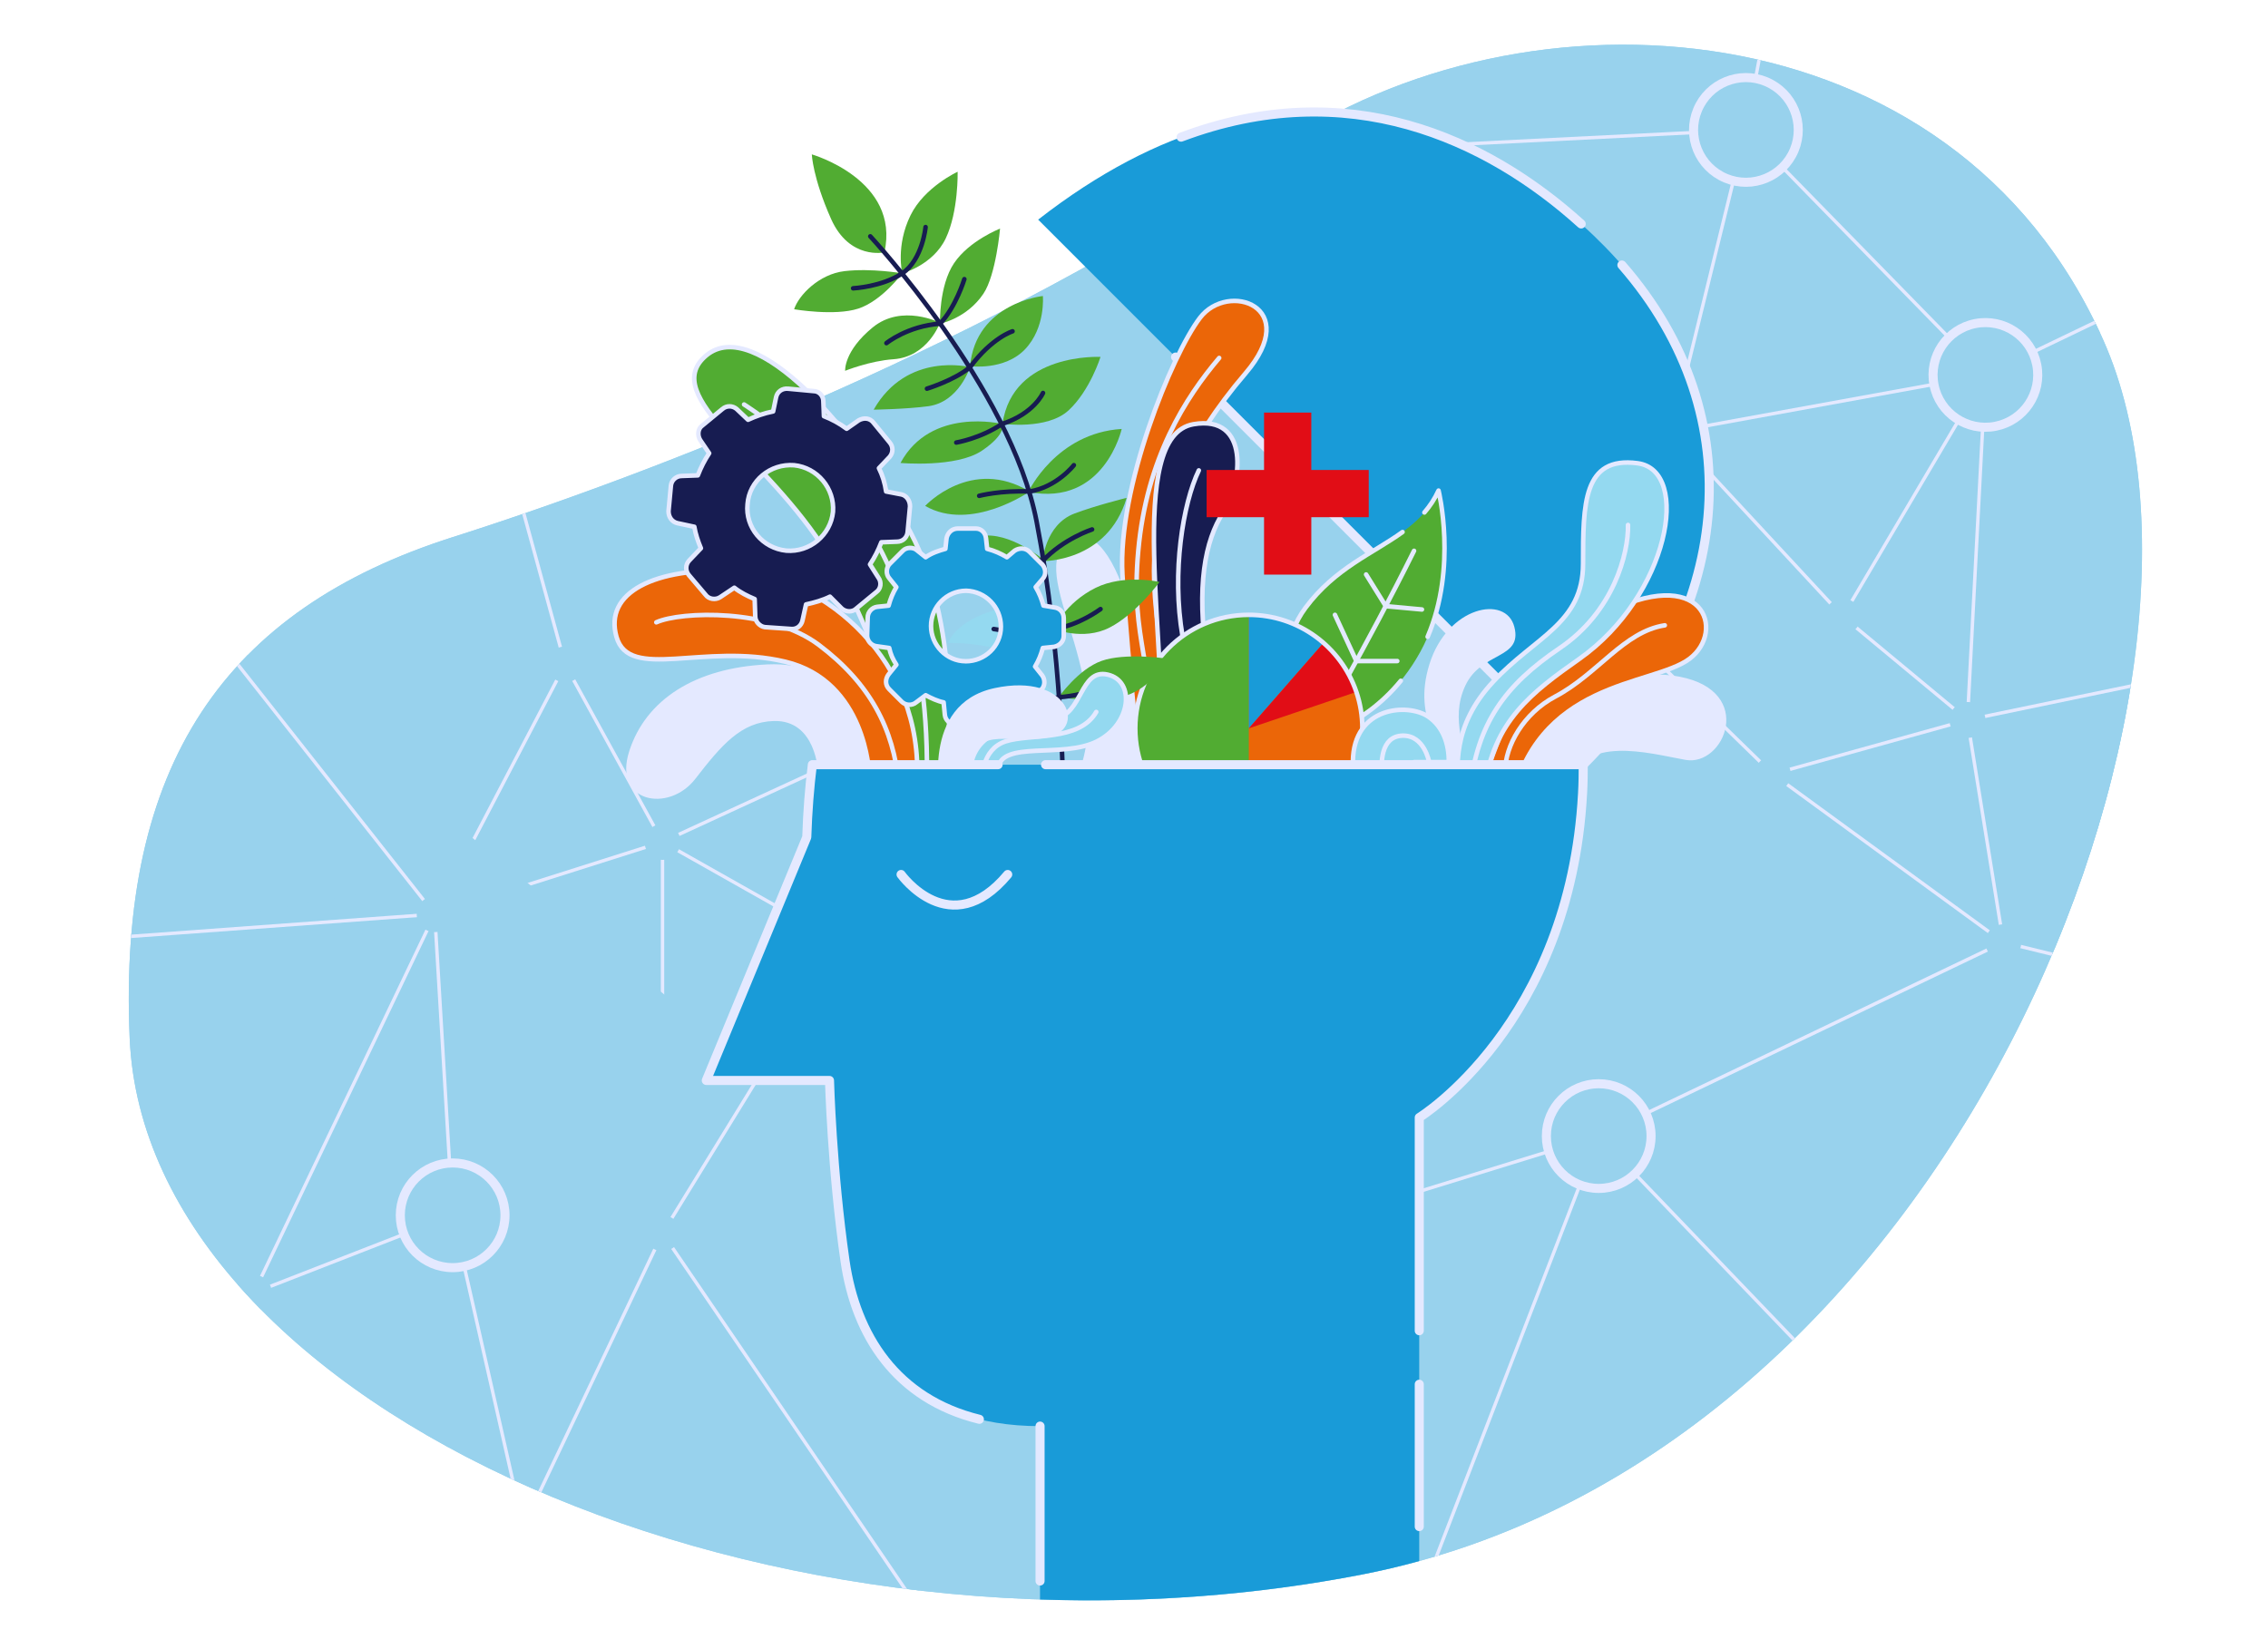 <?xml version="1.0" encoding="UTF-8"?><svg id="OBJECTS" xmlns="http://www.w3.org/2000/svg" xmlns:xlink="http://www.w3.org/1999/xlink" viewBox="0 0 500 363.62"><defs><clipPath id="clippath"><path d="M28.59,228.97c3.56,81.29,141.57,143.5,271.75,118.18,130.18-25.32,196.64-196.99,163.41-272.03C430.52.08,335.59-4.82,281.24,32.92c-54.35,37.73-126.95,68.17-181.45,85.52-50.11,15.95-73.85,50.17-71.2,110.54Z" fill="#98d2ed"/></clipPath></defs><path d="M28.59,228.97c3.56,81.29,141.57,143.5,271.75,118.18,130.18-25.32,196.64-196.99,163.41-272.03C430.52.08,335.59-4.82,281.24,32.92c-54.35,37.73-126.95,68.17-181.45,85.52-50.11,15.95-73.85,50.17-71.2,110.54Z" fill="#98d2ed"/><path d="M28.59,228.97c3.56,81.29,141.57,143.5,271.75,118.18,130.18-25.32,196.64-196.99,163.41-272.03C430.52.08,335.59-4.82,281.24,32.92c-54.35,37.73-126.95,68.17-181.45,85.52-50.11,15.95-73.85,50.17-71.2,110.54Z" fill="#98d2ed"/><g clip-path="url(#clippath)"><polyline points="23.57 206.85 95.84 201.57 124.58 146.51 146.06 185.64 146.06 271.92 99.79 267.97 55.96 285.05 95.84 201.57 146.06 185.64" fill="#98d2ed" stroke="#e4e9ff" stroke-miterlimit="10" stroke-width=".75"/><line x1="113.24" y1="105.05" x2="124.58" y2="146.51" fill="#98d2ed" stroke="#e4e9ff" stroke-miterlimit="10" stroke-width=".75"/><polyline points="181.3 205.53 146.06 185.64 183.03 168.61" fill="#98d2ed" stroke="#e4e9ff" stroke-miterlimit="10" stroke-width=".75"/><polyline points="43.62 135.34 95.84 201.57 99.79 267.97 115.35 336.61 146.06 271.92 201.23 264.01" fill="#98d2ed" stroke="#e4e9ff" stroke-miterlimit="10" stroke-width=".75"/><polyline points="203.44 356.12 146.06 271.92 184.26 209.75" fill="#98d2ed" stroke="#e4e9ff" stroke-miterlimit="10" stroke-width=".75"/><polyline points="315.46 346.37 352.45 250.5 390.82 170.68 406.25 135.93 437.7 82.68 384.89 28.65 390.82 -2.82" fill="#98d2ed" stroke="#e4e9ff" stroke-miterlimit="10" stroke-width=".75"/><polyline points="305.77 32.6 384.89 28.65 368.54 95.27 406.25 135.93 433.74 158.75 390.82 170.68 338.47 178.3" fill="#98d2ed" stroke="#e4e9ff" stroke-miterlimit="10" stroke-width=".75"/><line x1="404.93" y1="305.22" x2="352.45" y2="250.5" fill="#98d2ed" stroke="#e4e9ff" stroke-miterlimit="10" stroke-width=".75"/><polyline points="477.73 149.62 433.74 158.75 441.65 207.77 462.69 212.92" fill="#98d2ed" stroke="#e4e9ff" stroke-miterlimit="10" stroke-width=".75"/><polyline points="464.01 70.04 437.7 82.68 433.74 158.75" fill="#98d2ed" stroke="#e4e9ff" stroke-miterlimit="10" stroke-width=".75"/><line x1="368.54" y1="95.27" x2="437.7" y2="82.68" fill="#98d2ed" stroke="#e4e9ff" stroke-miterlimit="10" stroke-width=".75"/><polyline points="363.13 143.68 390.82 170.68 441.65 207.77 352.45 250.5 299.02 266.98" fill="#98d2ed" stroke="#e4e9ff" stroke-miterlimit="10" stroke-width=".75"/><path d="M99.79,201.57c0-2.18-1.77-3.96-3.96-3.96s-3.96,1.77-3.96,3.96,1.77,3.96,3.96,3.96,3.96-1.77,3.96-3.96Z" fill="#98d2ed"/><path d="M394.78,170.68c0-2.18-1.77-3.96-3.96-3.96s-3.96,1.77-3.96,3.96,1.77,3.96,3.96,3.96,3.96-1.77,3.96-3.96Z" fill="#98d2ed"/><path d="M410.21,135.93c0-2.18-1.77-3.96-3.96-3.96s-3.96,1.77-3.96,3.96,1.77,3.96,3.96,3.96,3.96-1.77,3.96-3.96Z" fill="#98d2ed"/><path d="M445.61,207.77c0-2.18-1.77-3.96-3.96-3.96s-3.96,1.77-3.96,3.96,1.77,3.96,3.96,3.96,3.96-1.77,3.96-3.96Z" fill="#98d2ed"/><path d="M437.7,158.75c0-2.18-1.77-3.96-3.96-3.96s-3.96,1.77-3.96,3.96,1.77,3.96,3.96,3.96,3.96-1.77,3.96-3.96Z" fill="#98d2ed"/><path d="M150.02,185.64c0-2.18-1.77-3.96-3.96-3.96s-3.96,1.77-3.96,3.96,1.77,3.96,3.96,3.96,3.96-1.77,3.96-3.96Z" fill="#98d2ed"/><path d="M128.54,146.51c0-2.18-1.77-3.96-3.96-3.96s-3.96,1.77-3.96,3.96,1.77,3.96,3.96,3.96,3.96-1.77,3.96-3.96Z" fill="#98d2ed"/><path d="M150.02,271.92c0-2.18-1.77-3.96-3.96-3.96s-3.96,1.77-3.96,3.96,1.77,3.96,3.96,3.96,3.96-1.77,3.96-3.96Z" fill="#98d2ed"/><path d="M59.92,285.05c0-2.18-1.77-3.96-3.96-3.96s-3.96,1.77-3.96,3.96,1.77,3.96,3.96,3.96,3.96-1.77,3.96-3.96Z" fill="#98d2ed"/><path d="M103.75,267.97c0-2.18-1.77-3.96-3.96-3.96s-3.96,1.77-3.96,3.96,1.77,3.96,3.96,3.96,3.96-1.77,3.96-3.96Z" fill="#98d2ed"/><circle cx="99.79" cy="267.97" r="11.54" fill="#98d2ed" stroke="#e4e9ff" stroke-miterlimit="10" stroke-width="2"/><path d="M356.41,250.5c0-2.18-1.77-3.96-3.96-3.96s-3.96,1.77-3.96,3.96,1.77,3.96,3.96,3.96,3.96-1.77,3.96-3.96Z" fill="#98d2ed"/><circle cx="352.45" cy="250.5" r="11.54" fill="#98d2ed" stroke="#e4e9ff" stroke-miterlimit="10" stroke-width="2"/><path d="M441.65,82.68c0-2.18-1.77-3.96-3.96-3.96s-3.96,1.77-3.96,3.96,1.77,3.96,3.96,3.96,3.96-1.77,3.96-3.96Z" fill="#98d2ed"/><circle cx="437.7" cy="82.68" r="11.54" transform="translate(-7.73 85.88) rotate(-11.11)" fill="#98d2ed" stroke="#e4e9ff" stroke-miterlimit="10" stroke-width="2"/><path d="M388.85,28.65c0-2.18-1.77-3.96-3.96-3.96s-3.96,1.77-3.96,3.96,1.77,3.96,3.96,3.96,3.96-1.77,3.96-3.96Z" fill="#98d2ed"/><circle cx="384.89" cy="28.65" r="11.54" transform="translate(210.12 372.76) rotate(-67.33)" fill="#98d2ed" stroke="#e4e9ff" stroke-miterlimit="10" stroke-width="2"/></g><path d="M228.87,48.43l120.18,120.18c33.89-33.83,38.25-80.02,4.83-114.15-26.16-26.72-71.04-48.08-125.01-6.03Z" fill="#199bd8"/><path d="M259.17,78.73l89.88,89.88c32.59-32.53,37.87-76.5,8.51-110.17" fill="#199bd8" stroke="#e4e9ff" stroke-linecap="round" stroke-linejoin="round" stroke-width="2"/><path d="M348.59,49.38c-20.93-18.92-51.6-32.93-88.21-19.14" fill="#199bd8" stroke="#e4e9ff" stroke-linecap="round" stroke-linejoin="round" stroke-width="2"/><path d="M289.55,162.67s-11.52-15.53-1.73-28.68c9.79-13.15,23.78-13.85,29.32-25.81,0,0,4.85,19.46-4.05,35.6-8.9,16.14-23.54,18.89-23.54,18.89Z" fill="#51ac32"/><path d="M290.04,161.68s11.2-19.1,21.7-40.23" fill="none" stroke="#e4e9ff" stroke-linecap="round" stroke-linejoin="round"/><polyline points="294.3 135.57 299.02 145.76 308.04 145.76" fill="none" stroke="#e4e9ff" stroke-linecap="round" stroke-linejoin="round"/><polyline points="301.17 126.67 305.51 133.66 313.48 134.39" fill="none" stroke="#e4e9ff" stroke-linecap="round" stroke-linejoin="round"/><path d="M314.02,113c1.21-1.4,2.27-2.98,3.12-4.83,0,0,4.2,16.88-2.41,32.24" fill="none" stroke="#e4e9ff" stroke-linecap="round" stroke-linejoin="round"/><path d="M308.82,150.11c-8.65,10.57-19.27,12.57-19.27,12.57,0,0-11.52-15.53-1.73-28.68,6.51-8.75,14.88-11.98,21.38-16.69" fill="none" stroke="#e4e9ff" stroke-linecap="round" stroke-linejoin="round"/><path d="M238.01,169.9c8.02-22.19-13.85-45.9-1.05-51.17,10.44-4.3,18.65,34.9,14.73,51.17-3.92,16.28-13.68,0-13.68,0Z" fill="#e4e9ff"/><path d="M252,173.88s-3.31-25.51-4.55-47.21c-1.09-19.11,10.88-48.4,17.08-56.57s22.68-2.51,10.02,12.26c-12.66,14.77-20.14,31.05-20.14,43.52,0,16.02,5.24,28.62,4.05,47.21l-6.46.79Z" fill="#eb6608"/><path d="M254.04,170.68c.76-25.42-4.94-28.79-3.1-49.23s10.45-33.81,17.84-42.52" fill="none" stroke="#e4e9ff" stroke-linecap="round" stroke-linejoin="round"/><path d="M252,173.88s-3.31-25.51-4.55-47.21c-1.09-19.11,10.88-48.4,17.08-56.57s22.68-2.51,10.02,12.26c-12.66,14.77-20.14,31.05-20.14,43.52,0,16.02,5.24,28.62,4.05,47.21l-6.46.79Z" fill="none" stroke="#e4e9ff" stroke-linecap="round" stroke-linejoin="round"/><path d="M263.25,173.88s5.08-12.79,2.8-28.71c-2.27-15.92-.49-25.85,3.66-32.26,4.15-6.41,5.93-21.51-6.59-19.37-15.17,2.6-5.67,48.22-6.96,77.83l7.09,2.51Z" fill="#171c51"/><path d="M264.29,103.72c-3.49,7.26-6.02,22.5-3.59,36.56,1.55,8.95,2.34,22.99.86,30.41" fill="none" stroke="#e4e9ff" stroke-linecap="round" stroke-linejoin="round"/><path d="M263.25,173.88s5.08-12.79,2.8-28.71c-2.27-15.92-.49-25.85,3.66-32.26,4.15-6.41,5.93-21.51-6.59-19.37-15.17,2.6-5.67,48.22-6.96,77.83l7.09,2.51Z" fill="none" stroke="#e4e9ff" stroke-linecap="round" stroke-linejoin="round"/><path d="M299.02,152.57c-3.35-9.88-12.7-17-23.71-17-13.82,0-25.03,11.21-25.03,25.03s11.21,25.03,25.03,25.03,25.03-11.21,25.03-25.03c0-2.81-.46-5.51-1.32-8.04" fill="#51ac32"/><path d="M300.34,160.61c0-13.82-11.21-25.03-25.03-25.03v50.06c13.82,0,25.03-11.21,25.03-25.03Z" fill="#eb6608"/><path d="M275.31,135.57v25.03l16.47-18.84c-4.4-3.85-10.16-6.19-16.47-6.19Z" fill="#199bd8"/><path d="M291.78,141.76l-16.47,18.84,23.71-8.03c-1.43-4.22-3.95-7.94-7.24-10.81Z" fill="#e10d16"/><path d="M299.02,152.57c-3.35-9.88-12.7-17-23.71-17-13.82,0-25.03,11.21-25.03,25.03s11.21,25.03,25.03,25.03,25.03-11.21,25.03-25.03c0-2.81-.46-5.51-1.32-8.04" fill="none" stroke="#e4e9ff" stroke-linecap="round" stroke-linejoin="round"/><polygon points="301.75 103.63 289.09 103.63 289.09 90.97 278.67 90.97 278.67 103.63 266.01 103.63 266.01 114.04 278.67 114.04 278.67 126.7 289.09 126.7 289.09 114.04 301.75 114.04 301.75 103.63" fill="#e10d16"/><path d="M194.98,55.64s-7.7,1.74-11.76-7.36c-4.05-9.1-4.25-14.24-4.25-14.24,0,0,19.56,5.61,16.01,21.6Z" fill="#51ac32"/><path d="M198.91,60.27s-6.78-1.18-12.71-.49c-5.67.66-10.14,5.34-11.13,8.41,0,0,8.93,1.54,14.13-.14s9.71-7.78,9.71-7.78Z" fill="#51ac32"/><path d="M233.37,153.76s6.81,1,12.72.14c5.65-.82,9.99-5.62,10.89-8.71,0,0-8.97-1.3-14.12.53-5.14,1.82-9.49,8.04-9.49,8.04Z" fill="#51ac32"/><path d="M211.12,37.87s-7.32,3.36-10.38,9.59c-3.32,6.75-1.83,12.81-1.83,12.81,0,0,6.77-1.78,9.59-7.71,2.82-5.93,2.62-14.69,2.62-14.69Z" fill="#51ac32"/><path d="M255.63,128.32s-7.85-1.79-14.08,1.29c-6.74,3.34-9.24,9.05-9.24,9.05,0,0,6.46,2.71,12.3-.28,5.85-2.99,11.02-10.06,11.02-10.06Z" fill="#51ac32"/><path d="M232.31,139.14s-6.38-6.9-14.24-4.22-9.05,6.86-9.05,6.86c0,0,5.84-.17,10.86,1.32,7.29,2.16,12.43-3.96,12.43-3.96Z" fill="#94d9f0"/><path d="M207.23,71.17s-8.38-4.25-14.82,1.01c-6.43,5.26-6.09,9.58-6.09,9.58,0,0,5.42-2.19,10.64-2.55,7.59-.52,10.27-8.05,10.27-8.05Z" fill="#51ac32"/><path d="M207.23,71.37s-.26-8.35,3.1-13.34c3.36-4.99,10.14-7.62,10.14-7.62,0,0-.89,10.2-3.66,14.34-3.68,5.5-9.58,6.62-9.58,6.62Z" fill="#51ac32"/><path d="M213.85,80.96s-13.88-3.55-21.24,9.37c0,0,7.14-.1,12.04-.76,6.8-.92,9.2-8.61,9.2-8.61Z" fill="#51ac32"/><path d="M229.83,123.73s14.33.3,18.55-13.96c0,0-6.93,1.72-11.55,3.48-6.42,2.45-7,10.48-7,10.48Z" fill="#51ac32"/><path d="M229.91,65.27s-14.76,1.48-16.06,15.47c0,0,7.63,1.04,12.16-3.76,4.53-4.8,3.9-11.71,3.9-11.71Z" fill="#51ac32"/><path d="M211.07,154.15s11.8,8.99,22.3-.35c0,0-4.87-5.96-11.46-5.55-6.59.41-10.84,5.9-10.84,5.9Z" fill="#94d9f0"/><path d="M220.91,93.48s-15.67-3.84-22.39,8.6c0,0,12.28,1.1,17.93-2.69,5.64-3.8,4.47-5.91,4.47-5.91Z" fill="#51ac32"/><path d="M242.63,78.7s-19.33-1.04-21.62,14.74c0,0,9.85,1.41,14.57-2.96,4.73-4.37,7.04-11.79,7.04-11.79Z" fill="#51ac32"/><path d="M203.96,124.5s15.84,11.13,26.15-1.05c0,0-7.6-6.41-13.93-5.22-6.32,1.2-12.22,6.26-12.22,6.26Z" fill="#51ac32"/><path d="M226.71,108.46s6.07-12.97,20.58-13.88c0,0-3.83,17.2-20.58,13.88Z" fill="#51ac32"/><path d="M203.96,111.55s10.15-10.96,23.03-3.17c0,0-12.87,9-23.03,3.17Z" fill="#51ac32"/><path d="M191.86,52.11s30.95,33.31,36.66,62.84c5.71,29.53,5.8,57.96,5.8,57.96" fill="none" stroke="#171c51" stroke-linecap="round" stroke-linejoin="round"/><path d="M188.08,63.57s6.36-.31,10.83-3.3c4.47-2.99,5.14-10.2,5.14-10.2" fill="none" stroke="#171c51" stroke-linecap="round" stroke-linejoin="round"/><path d="M195.42,75.66s4.61-3.76,11.82-4.29" fill="none" stroke="#171c51" stroke-linecap="round" stroke-linejoin="round"/><path d="M212.6,61.55s-1.88,6.18-5.37,9.82" fill="none" stroke="#171c51" stroke-linecap="round" stroke-linejoin="round"/><path d="M204.36,85.7s6.13-1.89,9.49-4.74" fill="none" stroke="#171c51" stroke-linecap="round" stroke-linejoin="round"/><path d="M223.22,73.05s-4.55,1.4-9.37,7.91" fill="none" stroke="#171c51" stroke-linecap="round" stroke-linejoin="round"/><path d="M210.82,97.58s5.33-.89,10.08-4.1" fill="none" stroke="#171c51" stroke-linecap="round" stroke-linejoin="round"/><path d="M229.94,86.65s-1.97,4.55-9.03,6.83" fill="none" stroke="#171c51" stroke-linecap="round" stroke-linejoin="round"/><path d="M215.87,109.33s4.73-1.25,11.13-.95" fill="none" stroke="#171c51" stroke-linecap="round" stroke-linejoin="round"/><path d="M236.74,102.57s-3.7,4.79-9.75,5.81" fill="none" stroke="#171c51" stroke-linecap="round" stroke-linejoin="round"/><path d="M217.35,123.73s4.98-2.09,12.48,0" fill="none" stroke="#171c51" stroke-linecap="round" stroke-linejoin="round"/><path d="M240.76,116.74s-6.26,2.02-10.93,6.98" fill="none" stroke="#171c51" stroke-linecap="round" stroke-linejoin="round"/><path d="M219.07,138.7s8.24,1.56,13.24-.04" fill="none" stroke="#171c51" stroke-linecap="round" stroke-linejoin="round"/><path d="M242.62,134.3s-4.96,3.72-10.32,4.36" fill="none" stroke="#171c51" stroke-linecap="round" stroke-linejoin="round"/><path d="M221.11,153.14s6.92,1.35,12.26.66" fill="none" stroke="#171c51" stroke-linecap="round" stroke-linejoin="round"/><path d="M243.97,150.77s-3.21,2.37-10.6,2.99" fill="none" stroke="#171c51" stroke-linecap="round" stroke-linejoin="round"/><path d="M208.58,170.68s4.07-30.8-7.92-53.43c-11.99-22.63-34.28-47.79-44.96-38.87-10.68,8.93,13.49,22.14,26.84,43.93,13.34,21.79,17.75,47.92,17.75,47.92l8.29.44Z" fill="#51ac32"/><path d="M164.04,89.19s14.43,9.17,22.75,20.37c8.29,11.16,17.82,28.66,17.56,60.89" fill="none" stroke="#e4e9ff" stroke-linecap="round" stroke-linejoin="round"/><path d="M208.58,170.68s4.07-30.8-7.92-53.43c-11.99-22.63-34.28-47.79-44.96-38.87-10.68,8.93,13.49,22.14,26.84,43.93,13.34,21.79,17.75,47.92,17.75,47.92l8.29.44Z" fill="none" stroke="#e4e9ff" stroke-linecap="round" stroke-linejoin="round"/><path d="M180.36,170.29s-.4-11.57-9.76-11.31c-7.22.2-11.51,5.27-17.34,12.79-5.84,7.52-18.2,5.23-14.54-6.14,3.66-11.37,14.54-18.38,30.46-19.13s23.14,11.81,23.34,23.19l-12.16.59Z" fill="#e4e9ff"/><path d="M191.62,170.68s-.67-20.54-18.53-24.78c-17.86-4.24-34.38,4.35-37.18-5.47s8.37-15.33,26.12-14.59,40.3,17.71,40.19,44.28l-10.61.56Z" fill="#eb6608"/><path d="M144.69,137.22c5.41-2.44,25.11-3.11,35.87,5.01,11.3,8.53,16.42,18.44,17.6,30.67" fill="none" stroke="#e4e9ff" stroke-linecap="round" stroke-linejoin="round"/><path d="M191.62,170.68s-.67-20.54-18.53-24.78c-17.86-4.24-34.38,4.35-37.18-5.47s8.37-15.33,26.12-14.59,40.3,17.71,40.19,44.28l-10.61.56Z" fill="none" stroke="#e4e9ff" stroke-linecap="round" stroke-linejoin="round"/><path d="M212.89,145.8h0c-4.21,0-7.64-3.56-7.64-7.77s3.43-7.77,7.77-7.77c4.22.13,7.64,3.56,7.64,7.91s-3.56,7.64-7.77,7.64h0ZM229.75,124.45h0l-2.77-2.77c-.92-.92-2.24-.92-3.29-.26l-1.71,1.45c-1.32-.79-2.77-1.45-4.35-1.85l-.26-2.37c-.13-1.18-1.05-2.11-2.24-2.11h-3.95c-1.32,0-2.24.92-2.5,2.11l-.26,2.37c-1.45.4-3.03.92-4.35,1.85l-1.98-1.58c-.79-.66-2.24-.66-3.03.13l-2.9,2.9c-.79.79-.92,2.24-.13,3.16l1.58,1.98c-.79,1.32-1.32,2.63-1.71,4.08l-2.5.26c-1.19.13-2.11,1.19-2.11,2.37l-.13,3.95c0,1.18.92,2.24,2.11,2.37l2.77.39c.26,1.32.79,2.5,1.58,3.69l-1.71,2.11c-.79,1.05-.79,2.37.13,3.29l2.77,2.77c.79.79,2.24.92,3.16.13l2.11-1.58c1.19.66,2.64,1.32,3.95,1.58l.27,2.77c.13,1.19,1.19,2.11,2.37,2.11l3.95.13c1.18,0,2.24-.92,2.37-2.11l.26-2.63c1.58-.4,2.9-.92,4.22-1.71l2.11,1.71c.92.66,2.24.66,3.16-.26l2.77-2.77c.92-.79.92-2.24.26-3.16l-1.58-1.98c.79-1.32,1.32-2.64,1.71-4.09l2.5-.26c1.19-.26,2.11-1.19,2.11-2.37v-3.95c0-1.32-.92-2.24-2.11-2.37l-2.37-.4c-.39-1.45-.92-2.77-1.71-4.08l1.58-1.85c.79-.92.66-2.24-.13-3.16h0Z" fill="#199bd8"/><path d="M212.89,145.8h0c-4.21,0-7.64-3.56-7.64-7.77s3.43-7.77,7.77-7.77c4.22.13,7.64,3.56,7.64,7.91s-3.56,7.64-7.77,7.64h0ZM229.75,124.45h0l-2.77-2.77c-.92-.92-2.24-.92-3.29-.26l-1.71,1.45c-1.32-.79-2.77-1.45-4.35-1.85l-.26-2.37c-.13-1.18-1.05-2.11-2.24-2.11h-3.95c-1.32,0-2.24.92-2.5,2.11l-.26,2.37c-1.45.4-3.03.92-4.35,1.85l-1.98-1.58c-.79-.66-2.24-.66-3.03.13l-2.9,2.9c-.79.79-.92,2.24-.13,3.16l1.58,1.98c-.79,1.32-1.32,2.63-1.71,4.08l-2.5.26c-1.19.13-2.11,1.19-2.11,2.37l-.13,3.95c0,1.18.92,2.24,2.11,2.37l2.77.39c.26,1.32.79,2.5,1.58,3.69l-1.71,2.11c-.79,1.05-.79,2.37.13,3.29l2.77,2.77c.79.79,2.24.92,3.16.13l2.11-1.58c1.19.66,2.64,1.32,3.95,1.58l.27,2.77c.13,1.19,1.19,2.11,2.37,2.11l3.95.13c1.18,0,2.24-.92,2.37-2.11l.26-2.63c1.58-.4,2.9-.92,4.22-1.71l2.11,1.71c.92.66,2.24.66,3.16-.26l2.77-2.77c.92-.79.92-2.24.26-3.16l-1.58-1.98c.79-1.32,1.32-2.64,1.71-4.09l2.5-.26c1.19-.26,2.11-1.19,2.11-2.37v-3.95c0-1.32-.92-2.24-2.11-2.37l-2.37-.4c-.39-1.45-.92-2.77-1.71-4.08l1.58-1.85c.79-.92.66-2.24-.13-3.16h0Z" fill="none" stroke="#e4e9ff" stroke-linecap="round" stroke-linejoin="round"/><path d="M175.07,102.58h0c5.14.53,8.96,5.14,8.57,10.28-.53,5.14-5.14,8.96-10.28,8.56-5.27-.53-9.09-5.14-8.56-10.28.39-5.14,5.01-8.96,10.28-8.56h0ZM153.07,116.15c.26,1.58.79,3.16,1.45,4.74l-2.64,2.77c-.79.92-.79,2.24,0,3.16l3.69,4.35c.66.92,2.11,1.19,3.16.53l3.16-2.11c1.32,1.05,2.9,1.84,4.48,2.5l.13,3.82c0,1.19,1.06,2.24,2.11,2.37l5.8.4c1.18.13,2.24-.66,2.5-1.85l.79-3.56c1.84-.4,3.69-.92,5.27-1.71l2.63,2.64c.92.79,2.37.79,3.16,0l4.48-3.69c.92-.66,1.19-2.11.4-3.16l-1.84-2.9c1.05-1.58,1.84-3.16,2.5-4.88l3.42-.13c1.32,0,2.24-.92,2.37-2.11l.53-5.67c0-1.32-.79-2.37-1.84-2.63l-3.43-.66c-.26-1.84-.79-3.56-1.58-5.14l2.37-2.5c.79-.92.79-2.24,0-3.16l-3.56-4.35c-.79-1.06-2.11-1.19-3.29-.53l-2.64,1.85c-1.58-1.19-3.3-2.11-5.01-2.77l-.13-3.29c0-1.18-.92-2.24-2.11-2.24l-5.66-.53c-1.32-.13-2.37.66-2.64,1.85l-.66,3.16c-1.98.39-3.82,1.05-5.53,1.84l-2.5-2.37c-.92-.79-2.24-.79-3.16,0l-4.48,3.69c-.92.66-1.06,2.11-.4,3.16l1.97,2.9c-1.05,1.58-1.84,3.16-2.5,4.88l-3.56.13c-1.19,0-2.24.92-2.37,2.11l-.53,5.66c0,1.32.79,2.37,1.98,2.64l3.69.79Z" fill="#171c51"/><path d="M175.07,102.58h0c5.14.53,8.96,5.14,8.57,10.28-.53,5.14-5.14,8.96-10.28,8.56-5.27-.53-9.09-5.14-8.56-10.28.39-5.14,5.01-8.96,10.28-8.56h0ZM153.07,116.15c.26,1.58.79,3.16,1.45,4.74l-2.64,2.77c-.79.92-.79,2.24,0,3.16l3.69,4.35c.66.92,2.11,1.19,3.16.53l3.16-2.11c1.32,1.05,2.9,1.84,4.48,2.5l.13,3.82c0,1.19,1.06,2.24,2.11,2.37l5.8.4c1.18.13,2.24-.66,2.5-1.85l.79-3.56c1.84-.4,3.69-.92,5.27-1.71l2.63,2.64c.92.79,2.37.79,3.16,0l4.48-3.69c.92-.66,1.19-2.11.4-3.16l-1.84-2.9c1.05-1.58,1.84-3.16,2.5-4.88l3.42-.13c1.32,0,2.24-.92,2.37-2.11l.53-5.67c0-1.32-.79-2.37-1.84-2.63l-3.43-.66c-.26-1.84-.79-3.56-1.58-5.14l2.37-2.5c.79-.92.79-2.24,0-3.16l-3.56-4.35c-.79-1.06-2.11-1.19-3.29-.53l-2.64,1.85c-1.58-1.19-3.3-2.11-5.01-2.77l-.13-3.29c0-1.18-.92-2.24-2.11-2.24l-5.66-.53c-1.32-.13-2.37.66-2.64,1.85l-.66,3.16c-1.98.39-3.82,1.05-5.53,1.84l-2.5-2.37c-.92-.79-2.24-.79-3.16,0l-4.48,3.69c-.92.66-1.06,2.11-.4,3.16l1.97,2.9c-1.05,1.58-1.84,3.16-2.5,4.88l-3.56.13c-1.19,0-2.24.92-2.37,2.11l-.53,5.66c0,1.32.79,2.37,1.98,2.64l3.69.79Z" fill="none" stroke="#e4e9ff" stroke-linecap="round" stroke-linejoin="round"/><path d="M213.86,169.93c.74-8.71,8.97-10.03,18.69-11.47,6.13-.91,5.5-11.1,11.64-9.71s5.24,10.93-2.37,14.74c-7.61,3.8-21.03-.27-21.77,5.92s-4.66,5.54-4.66,5.54l-1.52-5.01Z" fill="#94d9f0"/><path d="M213.86,169.93c.74-8.71,8.97-10.03,18.69-11.47,6.13-.91,5.5-11.1,11.64-9.71s5.24,10.93-2.37,14.74c-7.61,3.8-21.03-.27-21.77,5.92s-4.66,5.54-4.66,5.54l-1.52-5.01Z" fill="none" stroke="#e4e9ff" stroke-linecap="round" stroke-linejoin="round"/><path d="M216.56,171.77s-.25-6.55,5.14-8.3c5.39-1.74,16.22.09,19.98-6.49" fill="none" stroke="#e4e9ff" stroke-linecap="round" stroke-linejoin="round"/><path d="M207.38,176.14s-4.64-20.85,11.86-24.41c16.5-3.56,20.58,9.49,11.35,10.94-9.23,1.45-16.34-3.1-16.01,8.01s-7.19,5.45-7.19,5.45Z" fill="#e4e9ff"/><path d="M335.1,172.9c.74-13,18.47-26.95,35.24-23.68s9.81,19.88,1.24,18.33c-8.57-1.55-21.97-5.52-26.58,5.35h-9.89Z" fill="#e4e9ff"/><path d="M323.57,171.51c0-5.67-4.09-12.69-.53-20.32,3.56-7.63,12.66-5.77,10.81-12.96-1.85-7.2-14.77-4.52-18.73,8.25-3.96,12.77,4.05,17.59,2.11,26.43l6.33-1.39Z" fill="#e4e9ff"/><path d="M325.79,178.3s5.14-31.05,27.49-42.73c22.35-11.67,27.3,3.56,19.19,9.69-8.11,6.13-34.22,4.55-39.56,33.03h-7.12Z" fill="#eb6608"/><path d="M331.81,170.12c0-5.67,4.07-12.84,11.03-16.52,9.45-5,15.14-14.33,24.18-15.72" fill="none" stroke="#e4e9ff" stroke-linecap="round" stroke-linejoin="round"/><path d="M325.79,178.3s5.14-31.05,27.49-42.73c22.35-11.67,27.3,3.56,19.19,9.69-8.11,6.13-34.22,4.55-39.56,33.03h-7.12Z" fill="none" stroke="#e4e9ff" stroke-linecap="round" stroke-linejoin="round"/><path d="M321.58,175.46c-.37-6.13-1.59-15.3,7.64-25.19,9.23-9.89,19.78-12.79,19.78-25.98s0-23.74,12-22.15c12,1.58,6.88,29.25-12.79,43.12-10.5,7.4-18.99,13.71-20.97,28.75l-5.66,1.45Z" fill="#94d9f0"/><path d="M324.06,173.88c1.73-14.37,7.56-22.7,19.82-30.99,11.87-8.03,15.16-20.91,15.03-27.14" fill="none" stroke="#e4e9ff" stroke-linecap="round" stroke-linejoin="round"/><path d="M321.58,175.46c-.37-6.13-1.59-15.3,7.64-25.19,9.23-9.89,19.78-12.79,19.78-25.98s0-23.74,12-22.15c12,1.58,6.88,29.25-12.79,43.12-10.5,7.4-18.99,13.71-20.97,28.75l-5.66,1.45Z" fill="none" stroke="#e4e9ff" stroke-linecap="round" stroke-linejoin="round"/><path d="M311.75,168.05h7.65c.05-3.95-1.25-7.78-4.46-9.99-4.55-3.14-16.56-2.28-16.68,9.82-.08,7.85,3.46,9.99,7.12,9.96,5.31-.05,5.93-4.94,6.37-9.79Z" fill="#94d9f0"/><path d="M311.75,168.05h7.65c.05-3.95-1.25-7.78-4.46-9.99-4.55-3.14-16.56-2.28-16.68,9.82-.08,7.85,3.46,9.99,7.12,9.96,5.31-.05,5.93-4.94,6.37-9.79Z" fill="none" stroke="#e4e9ff" stroke-linecap="round" stroke-linejoin="round"/><path d="M315.07,168.05s-1.04-5.97-5.86-5.84c-4.82.13-4.95,5.93-4.42,10.22" fill="none" stroke="#e4e9ff" stroke-linecap="round" stroke-linejoin="round"/><path d="M312.89,246.41s33.23-20.44,36-71.47c.12-2.13.15-4.24.15-6.33h-169.96c-.63,5.05-1.05,10.36-1.23,15.99l-22.15,53.64h27.16s.53,19.78,3.43,39.82c2.9,20.04,15.56,36.4,42.99,36.4v38.23c23.37.78,47.34-.91,71.05-5.52,4.25-.83,8.43-1.82,12.55-2.95v-97.8Z" fill="#199bd8"/><line x1="229.29" y1="314.45" x2="229.29" y2="348.61" fill="#199bd8" stroke="#e4e9ff" stroke-linecap="round" stroke-miterlimit="10" stroke-width="2"/><path d="M220.04,168.61h-40.95c-.63,5.05-1.05,10.36-1.23,15.99l-22.15,53.64h27.16s.53,19.78,3.43,39.82c2.38,16.44,11.33,30.4,29.61,34.89" fill="#199bd8" stroke="#e4e9ff" stroke-linecap="round" stroke-linejoin="round" stroke-width="2"/><path d="M312.89,293.42v-47.01s33.23-20.44,36-71.47c.12-2.13.15-4.24.15-6.33h-118.54" fill="#199bd8" stroke="#e4e9ff" stroke-linecap="round" stroke-linejoin="round" stroke-width="2"/><line x1="312.89" y1="336.61" x2="312.89" y2="305.22" fill="#199bd8" stroke="#e4e9ff" stroke-linecap="round" stroke-linejoin="round" stroke-width="2"/><path d="M198.65,192.82s10.85,15.17,23.51,0" fill="#199bd8" stroke="#e4e9ff" stroke-linecap="round" stroke-linejoin="round" stroke-width="2"/></svg>